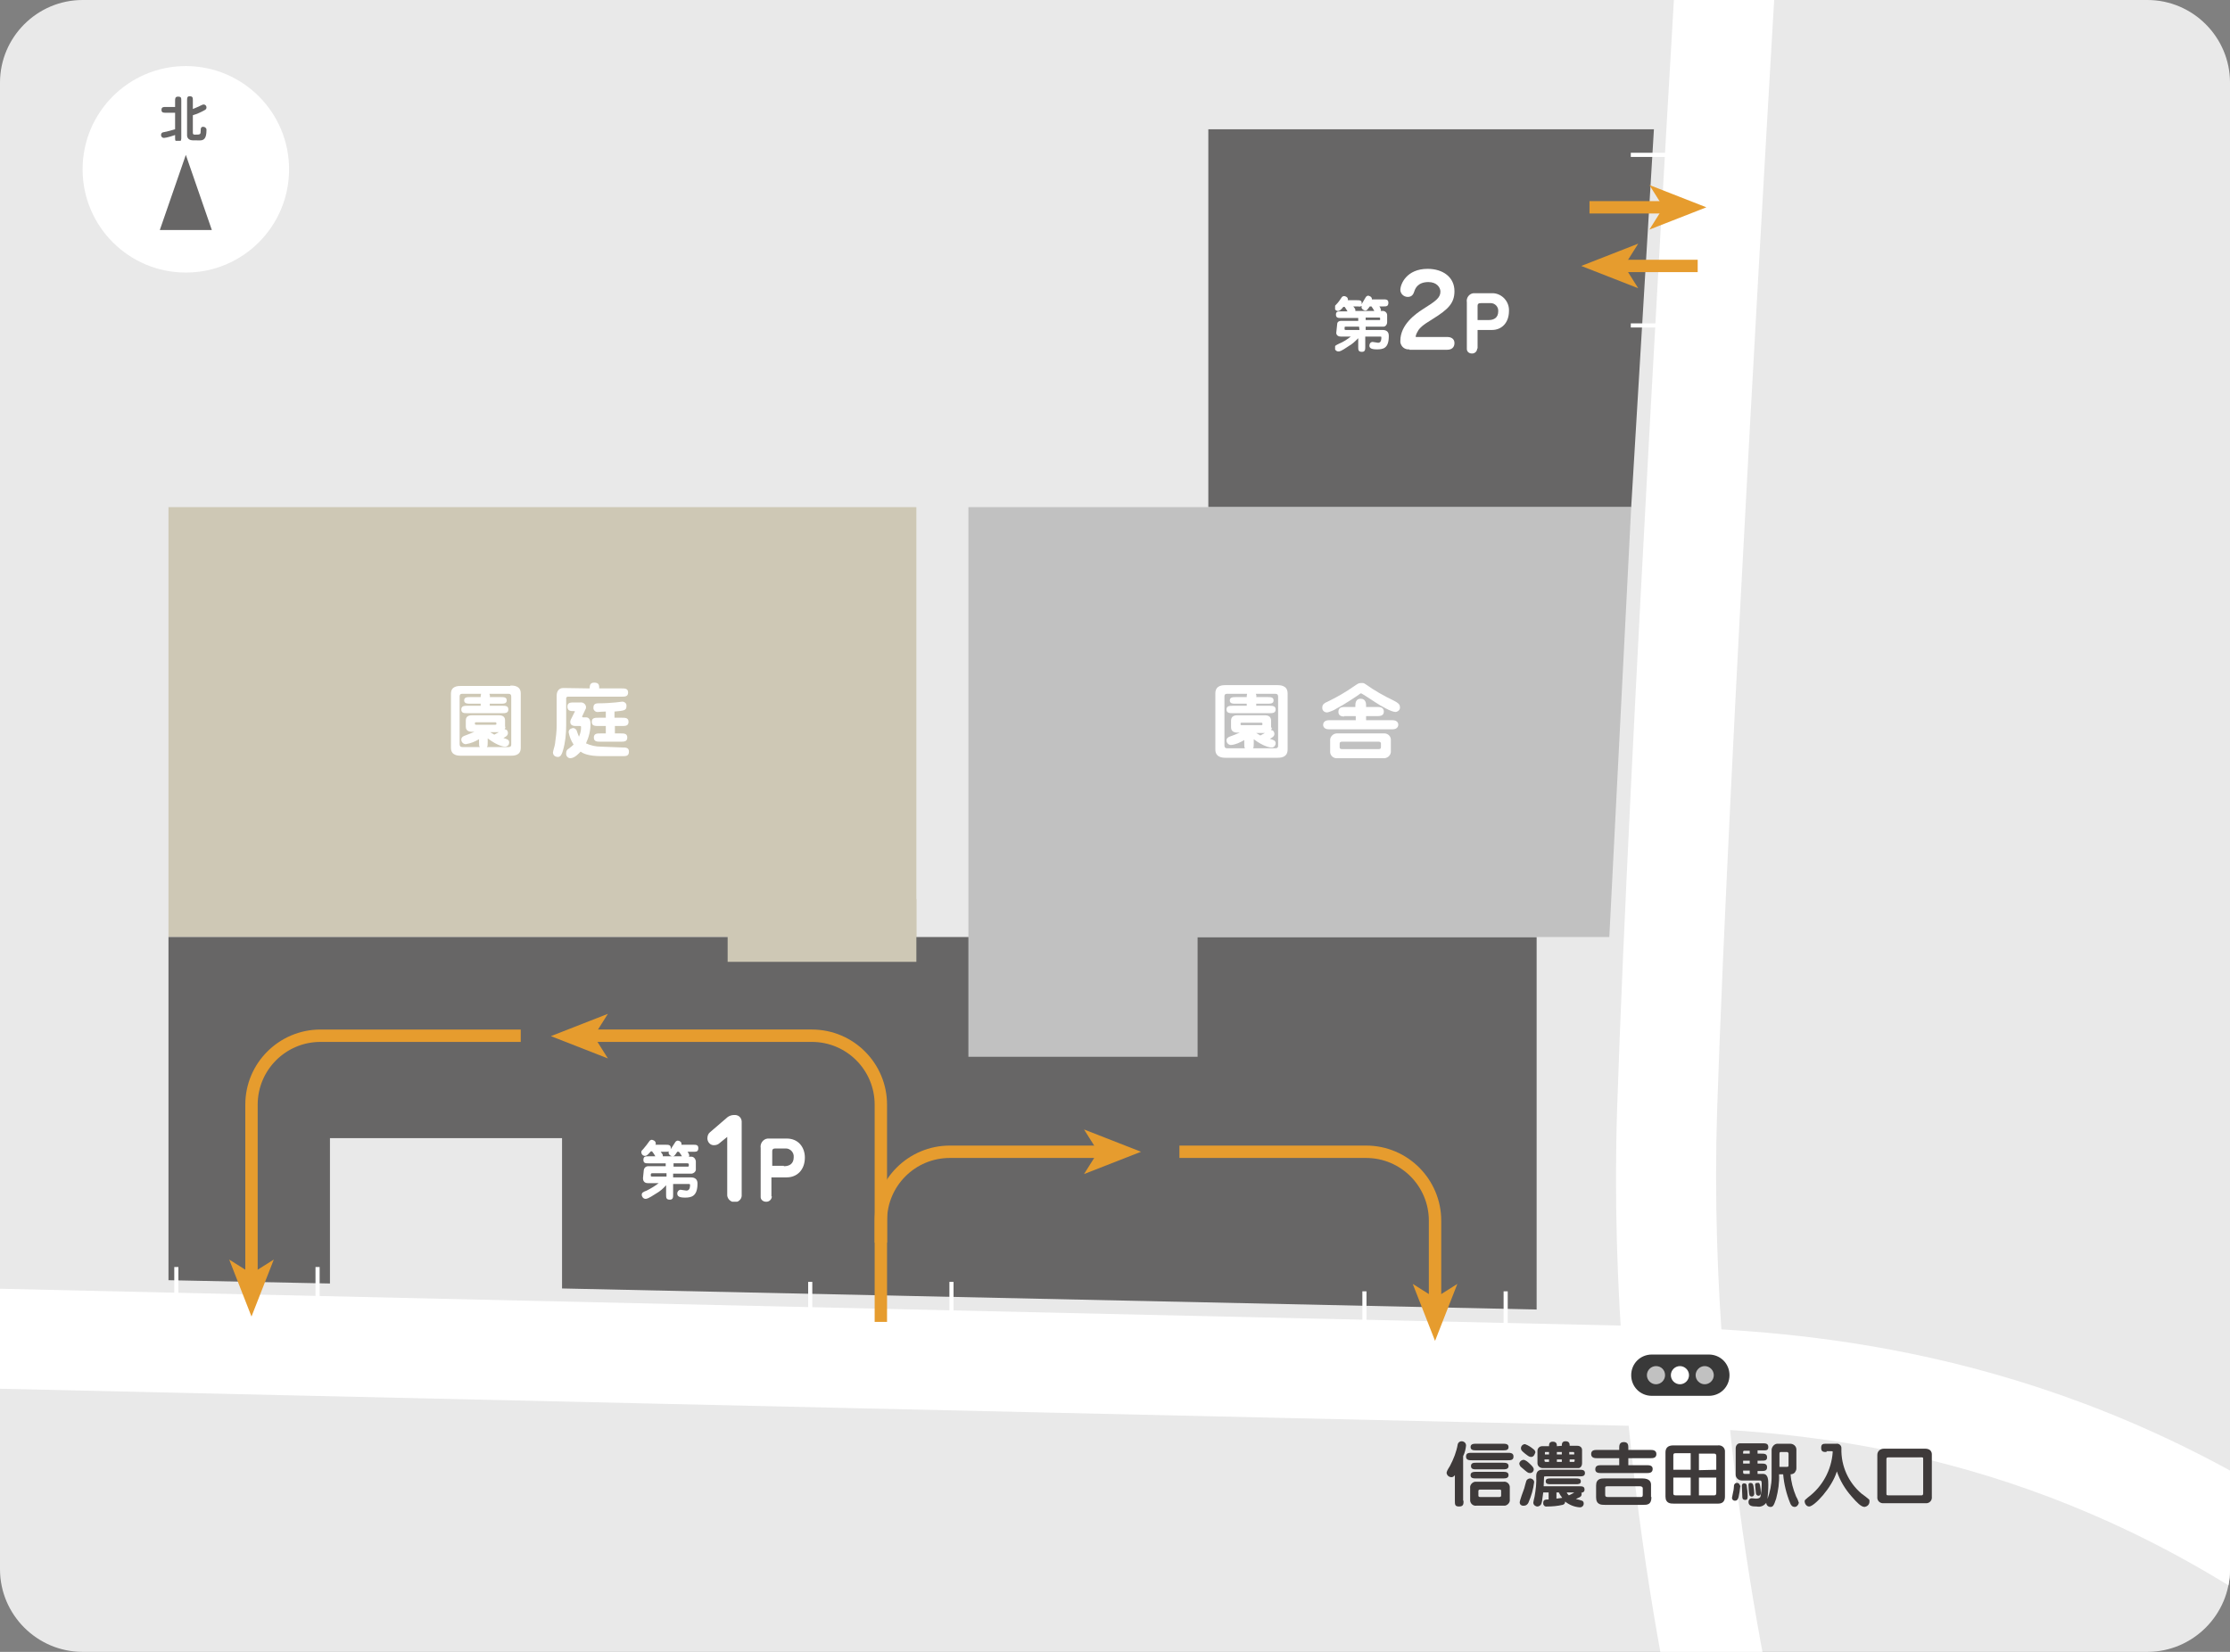 <svg version="1.1" xmlns="http://www.w3.org/2000/svg" xmlns:xlink="http://www.w3.org/1999/xlink" x="0px" y="0px" width="540" height="400" viewBox="0 0 540 400" xml:space="preserve">
<rect x="0" y="0" width="540" height="400" fill="#808080" stroke="none"/>
<style type="text/css">
	.st0{fill:#E9E9E9;}
	.st1{clip-path:url(#SVGID_00000052088153303448722040000003514039379116855689_);fill:#676666;}
	.st2{clip-path:url(#SVGID_00000052088153303448722040000003514039379116855689_);}
	.st3{clip-path:url(#SVGID_00000072252293719299080370000011449660404878427037_);fill:#FFFFFF;}
	.st4{clip-path:url(#SVGID_00000072252293719299080370000011449660404878427037_);fill:#393939;}
	.st5{clip-path:url(#SVGID_00000072252293719299080370000011449660404878427037_);fill:#C1C1C1;}
	.st6{clip-path:url(#SVGID_00000072252293719299080370000011449660404878427037_);fill:#CEC8B5;}
	.st7{clip-path:url(#SVGID_00000101803243440749355830000016896968421351186824_);fill:#676666;}
	.st8{clip-path:url(#SVGID_00000101803243440749355830000016896968421351186824_);fill:#C1C1C1;}
	.st9{clip-path:url(#SVGID_00000071521394105834725570000008054508159857408438_);fill:none;stroke:#FFFFFF;stroke-miterlimit:10;}
	.st10{clip-path:url(#SVGID_00000071521394105834725570000008054508159857408438_);fill:#CEC8B5;}
	.st11{clip-path:url(#SVGID_00000071521394105834725570000008054508159857408438_);fill:#E69C2E;}
	.st12{clip-path:url(#SVGID_00000062163057773022475160000002397901007344889225_);fill:#FFFFFF;}
	.st13{clip-path:url(#SVGID_00000149374902393431283900000010132652329603635845_);fill:#FFFFFF;}
	.st14{clip-path:url(#SVGID_00000069357679860055099900000014573454376279756690_);fill:#FFFFFF;}
	.st15{clip-path:url(#SVGID_00000125583060012247091910000017869245866983879613_);fill:#FFFFFF;}
	.st16{fill:#FFFFFF;}
	.st17{clip-path:url(#SVGID_00000061436189385085634710000009540805920297101735_);fill:#676666;}
	.st18{clip-path:url(#SVGID_00000060715334559783981570000011088250231056995490_);fill:#676666;}
	.st19{clip-path:url(#SVGID_00000042739045425103480500000001309880257067844764_);fill:#3E3A3A;}
</style>
<path id="Path_63" class="st0" d="M20,0h500c11,0,20,9,20,20v360c0,11-9,20-20,20H20c-11,0-20-9-20-20V20C0,9,9,0,20,0z"/>
<g>
	<defs>
		<path id="SVGID_1_" d="M20,0h500c11,0,20,9,20,20v360c0,11-9,20-20,20H20c-11,0-20-9-20-20V20C0,9,9,0,20,0z"/>
	</defs>
	<clipPath id="SVGID_00000122695636249536423190000004292867490200198545_">
		<use xlink:href="#SVGID_1_"  style="overflow:visible;"/>
	</clipPath>
	<path id="Path_39" style="clip-path:url(#SVGID_00000122695636249536423190000004292867490200198545_);fill:#676666;" d="
		M292.6,31.3v91.5H395l5.5-91.5L292.6,31.3z"/>
	<g style="clip-path:url(#SVGID_00000122695636249536423190000004292867490200198545_);">
		<defs>
			<rect id="SVGID_00000154394484900499868220000014491429858024611762_" x="-3.7" y="-2.9" width="560.9" height="441.2"/>
		</defs>
		<clipPath id="SVGID_00000044147992196140491080000000460934228670894245_">
			<use xlink:href="#SVGID_00000154394484900499868220000014491429858024611762_"  style="overflow:visible;"/>
		</clipPath>
		<path id="Path_40" style="clip-path:url(#SVGID_00000044147992196140491080000000460934228670894245_);fill:#FFFFFF;" d="
			M544.1,386.7c-58.6-37.6-111.7-40-140.3-41.2l-3.1-0.1l-404.4-9.2l0.6-24.2l404.8,9.2l3.2,0.1c28.7,1.3,88.3,3.9,152.3,45
			L544.1,386.7z"/>
		<path id="Path_41" style="clip-path:url(#SVGID_00000044147992196140491080000000460934228670894245_);fill:#FFFFFF;" d="
			M410.3,438.3c-0.9-3.3-21.6-81.9-18.7-170.1c2.7-82.4,13.8-269.2,13.9-271l24.2,1.4c-0.1,1.9-11.2,188.3-13.9,270.4
			c-2.7,84.5,17.7,162.3,17.9,163.1L410.3,438.3z"/>
		<path id="Path_42" style="clip-path:url(#SVGID_00000044147992196140491080000000460934228670894245_);fill:#393939;" d="
			M413.8,338H400c-2.8,0-5-2.2-5-5s2.2-5,5-5h13.8c2.8,0,5,2.2,5,5S416.6,338,413.8,338"/>
		<path id="Path_43" style="clip-path:url(#SVGID_00000044147992196140491080000000460934228670894245_);fill:#FFFFFF;" d="M409,333
			c0,1.2-1,2.2-2.2,2.2c-1.2,0-2.2-1-2.2-2.2s1-2.2,2.2-2.2C408,330.8,409,331.8,409,333L409,333"/>
		<path id="Path_44" style="clip-path:url(#SVGID_00000044147992196140491080000000460934228670894245_);fill:#C1C1C1;" d="M415,333
			c0,1.2-1,2.2-2.2,2.2c-1.2,0-2.2-1-2.2-2.2s1-2.2,2.2-2.2C414,330.8,415,331.8,415,333L415,333"/>
		<path id="Path_45" style="clip-path:url(#SVGID_00000044147992196140491080000000460934228670894245_);fill:#C1C1C1;" d="
			M403.2,333c0,1.2-1,2.2-2.2,2.2c-1.2,0-2.2-1-2.2-2.2c0-1.2,1-2.2,2.2-2.2c0,0,0,0,0,0C402.3,330.8,403.2,331.8,403.2,333
			L403.2,333"/>

			<rect id="Rectangle_8" x="40.8" y="122.8" style="clip-path:url(#SVGID_00000044147992196140491080000000460934228670894245_);fill:#CEC8B5;" width="181.1" height="104.1"/>
	</g>
	<g style="clip-path:url(#SVGID_00000122695636249536423190000004292867490200198545_);">
		<defs>
			<rect id="SVGID_00000008835272269510223760000010664449892062664603_" x="-3.7" y="-2.9" width="560.9" height="441.2"/>
		</defs>
		<clipPath id="SVGID_00000036934643059247594430000006029080681792902027_">
			<use xlink:href="#SVGID_00000008835272269510223760000010664449892062664603_"  style="overflow:visible;"/>
		</clipPath>
		<path id="Path_46" style="clip-path:url(#SVGID_00000036934643059247594430000006029080681792902027_);fill:#676666;" d="
			M372.1,226.9H40.8V310l39.1,0.8v-35.2h56.2V312l236,5.1V226.9z"/>
		<path id="Path_47" style="clip-path:url(#SVGID_00000036934643059247594430000006029080681792902027_);fill:#C1C1C1;" d="
			M234.5,122.8v133.1h55.5v-29h99.7l5.3-104.1H234.5z"/>
	</g>
	<g style="clip-path:url(#SVGID_00000122695636249536423190000004292867490200198545_);">
		<defs>
			<rect id="SVGID_00000153700898143560928110000004039194678174584511_" x="-3.7" y="-2.9" width="560.9" height="441.2"/>
		</defs>
		<clipPath id="SVGID_00000181770546112559882000000013334187849986982792_">
			<use xlink:href="#SVGID_00000153700898143560928110000004039194678174584511_"  style="overflow:visible;"/>
		</clipPath>

			<line id="Line_7" style="clip-path:url(#SVGID_00000181770546112559882000000013334187849986982792_);fill:none;stroke:#FFFFFF;stroke-miterlimit:10;" x1="42.7" y1="306.8" x2="42.7" y2="317"/>

			<line id="Line_8" style="clip-path:url(#SVGID_00000181770546112559882000000013334187849986982792_);fill:none;stroke:#FFFFFF;stroke-miterlimit:10;" x1="76.9" y1="306.8" x2="76.9" y2="317"/>

			<line id="Line_9" style="clip-path:url(#SVGID_00000181770546112559882000000013334187849986982792_);fill:none;stroke:#FFFFFF;stroke-miterlimit:10;" x1="196.2" y1="310.4" x2="196.2" y2="320.7"/>

			<line id="Line_10" style="clip-path:url(#SVGID_00000181770546112559882000000013334187849986982792_);fill:none;stroke:#FFFFFF;stroke-miterlimit:10;" x1="230.4" y1="310.4" x2="230.4" y2="320.7"/>

			<line id="Line_11" style="clip-path:url(#SVGID_00000181770546112559882000000013334187849986982792_);fill:none;stroke:#FFFFFF;stroke-miterlimit:10;" x1="330.4" y1="312.7" x2="330.4" y2="323"/>

			<line id="Line_12" style="clip-path:url(#SVGID_00000181770546112559882000000013334187849986982792_);fill:none;stroke:#FFFFFF;stroke-miterlimit:10;" x1="364.6" y1="312.7" x2="364.6" y2="323"/>

			<line id="Line_13" style="clip-path:url(#SVGID_00000181770546112559882000000013334187849986982792_);fill:none;stroke:#FFFFFF;stroke-miterlimit:10;" x1="407.3" y1="37.5" x2="394.9" y2="37.5"/>

			<line id="Line_14" style="clip-path:url(#SVGID_00000181770546112559882000000013334187849986982792_);fill:none;stroke:#FFFFFF;stroke-miterlimit:10;" x1="407.3" y1="78.8" x2="394.9" y2="78.8"/>

			<rect id="Rectangle_11" x="176.2" y="217.7" style="clip-path:url(#SVGID_00000181770546112559882000000013334187849986982792_);fill:#CEC8B5;" width="45.7" height="15.2"/>
		<path id="Path_52" style="clip-path:url(#SVGID_00000181770546112559882000000013334187849986982792_);fill:#E69C2E;" d="
			M347.5,324.7l5.4-13.8l-5.4,3.4l-5.4-3.4L347.5,324.7z"/>
		<path id="Path_53" style="clip-path:url(#SVGID_00000181770546112559882000000013334187849986982792_);fill:#E69C2E;" d="
			M276.3,278.9l-13.8-5.4l3.4,5.4l-3.4,5.4L276.3,278.9z"/>
		<path id="Path_54" style="clip-path:url(#SVGID_00000181770546112559882000000013334187849986982792_);fill:#E69C2E;" d="
			M413.2,50.2l-13.8-5.4l3.4,5.4l-3.4,5.4L413.2,50.2z"/>
		<path id="Path_56" style="clip-path:url(#SVGID_00000181770546112559882000000013334187849986982792_);fill:#E69C2E;" d="
			M214.8,320.1h-3v-24.5c0-10.1,8.2-18.2,18.2-18.2h40.2v3H230c-8.4,0-15.2,6.8-15.2,15.2L214.8,320.1z"/>
		<path id="Path_57" style="clip-path:url(#SVGID_00000181770546112559882000000013334187849986982792_);fill:#E69C2E;" d="
			M133.4,250.9l13.8-5.4l-3.4,5.4l3.4,5.4L133.4,250.9z"/>
		<path id="Path_58" style="clip-path:url(#SVGID_00000181770546112559882000000013334187849986982792_);fill:#E69C2E;" d="
			M214.8,300.9h-3v-33.4c0-8.4-6.8-15.2-15.2-15.2h-57.5v-3h57.5c10.1,0,18.2,8.2,18.2,18.2L214.8,300.9z"/>
		<path id="Path_59" style="clip-path:url(#SVGID_00000181770546112559882000000013334187849986982792_);fill:#E69C2E;" d="
			M60.9,318.8L55.5,305l5.4,3.4l5.4-3.4L60.9,318.8z"/>
		<path id="Path_60" style="clip-path:url(#SVGID_00000181770546112559882000000013334187849986982792_);fill:#E69C2E;" d="
			M62.4,313h-3v-45.5c0-10.1,8.2-18.2,18.2-18.2h48.5v3H77.6c-8.4,0-15.2,6.8-15.2,15.2V313z"/>

			<rect id="Rectangle_12" x="384.9" y="48.7" style="clip-path:url(#SVGID_00000181770546112559882000000013334187849986982792_);fill:#E69C2E;" width="18.5" height="3"/>
		<path id="Path_61" style="clip-path:url(#SVGID_00000181770546112559882000000013334187849986982792_);fill:#E69C2E;" d="M349,316
			h-3v-20.4c0-8.4-6.8-15.2-15.2-15.2h-45.2v-3h45.2c10.1,0,18.2,8.2,18.2,18.2V316z"/>
		<path id="Path_83" style="clip-path:url(#SVGID_00000181770546112559882000000013334187849986982792_);fill:#E69C2E;" d="
			M382.9,64.4l13.8,5.4l-3.4-5.4l3.4-5.4L382.9,64.4z"/>

			<rect id="Rectangle_21" x="392.6" y="62.9" style="clip-path:url(#SVGID_00000181770546112559882000000013334187849986982792_);fill:#E69C2E;" width="18.5" height="3"/>
	</g>
</g>
<g>
	<defs>
		<rect id="SVGID_00000026121516982880055040000011896437345944268934_" x="323.3" y="65" width="42.1" height="20.6"/>
	</defs>
	<clipPath id="SVGID_00000146499374801420243740000017222750119608016029_">
		<use xlink:href="#SVGID_00000026121516982880055040000011896437345944268934_"  style="overflow:visible;"/>
	</clipPath>
	<path id="Path_69" style="clip-path:url(#SVGID_00000146499374801420243740000017222750119608016029_);fill:#FFFFFF;" d="
		M334.7,75.3c0.6-0.1,1.2,0.4,1.2,1c0,0.1,0,0.1,0,0.2V78c0,0.6-0.4,1.1-0.9,1.1c-0.1,0-0.1,0-0.2,0h-4.1v0.8h4.1
		c1.5,0,1.5,1.1,1.5,1.5c0,3-1.4,3.2-2.9,3.2c-1.3,0-1.8-0.3-1.8-0.9c0-0.5,0.3-0.9,0.8-0.9c0.2,0,1.1,0.2,1.3,0.2
		c0.5,0,0.8-0.3,0.8-1.3c0-0.2-0.1-0.2-0.3-0.2h-3.6v2.5c0,0.6,0,1.2-0.8,1.2c-0.9,0-0.9-0.5-0.9-1.2v-2.1c-0.7,0.7-1.4,1.4-2.3,1.9
		c-1.9,1.3-2.2,1.3-2.5,1.3c-0.5,0-0.9-0.4-0.9-0.9c0-0.5,0.3-0.6,1.1-1c1-0.4,1.9-1,2.8-1.7h-2.4c-1,0-1.2-0.7-1.1-1.1l0.2-1.9
		c0-0.5,0.4-0.8,0.9-0.8h4.2v-0.7h-4.2c-0.6,0-1.2,0-1.2-0.8c0-0.8,0.5-0.8,1.2-0.8h1.6c-0.2-0.4-0.5-0.8-0.7-1.1h-0.3
		c-0.6,0.8-1,1-1.3,1c-0.5,0-0.8-0.4-0.9-0.8c0-0.3,0.1-0.4,0.5-0.8c0.5-0.5,0.9-1.1,1.3-1.7c0.1-0.2,0.4-0.3,0.6-0.3
		c0.2,0,0.9,0.2,0.9,0.8c0,0.1,0,0.2-0.1,0.2h2.3c0.7,0,1.3,0,1.1,1c0.4-0.7,0.7-1.2,1-1.7c0.1-0.2,0.4-0.4,0.6-0.4
		c0.1,0,1,0.2,0.9,0.9h2.8c0.6,0,1.2,0,1.2,0.8c0,0.9-0.5,0.9-1.2,0.9H334c0.2,0.2,0.3,0.5,0.4,0.8c0,0.1,0,0.2-0.1,0.3L334.7,75.3z
		 M329.1,79.1h-3.2c-0.2,0-0.3,0-0.3,0.2l0,0.4c0,0.2,0.1,0.2,0.3,0.2h3.3L329.1,79.1z M332.8,75.3c-0.2-0.4-0.5-0.8-0.7-1.1h-0.4
		c-0.6,0.8-0.7,1-1.1,1c-0.2,0-0.9-0.3-0.9-0.8c0-0.1,0-0.2,0.1-0.3c-0.3,0.1-0.6,0.2-0.9,0.1h-1.2c0.5,0.6,0.5,0.7,0.5,0.9
		c0,0.1,0,0.1,0,0.2L332.8,75.3z M330.7,77.5h3.2c0.3,0,0.3,0,0.3-0.2c0-0.4,0-0.4-0.3-0.4h-3.2V77.5z"/>
	<path id="Path_70" style="clip-path:url(#SVGID_00000146499374801420243740000017222750119608016029_);fill:#FFFFFF;" d="
		M341.3,84.6c-1.1,0.1-2-0.6-2.2-1.7c0-0.1,0-0.2,0-0.4c0-3.9,3.7-6.5,5.4-7.6c3.2-2,4.3-2.8,4.3-4.3c0-1-0.9-2.3-2.9-2.3
		c-2.6,0-3.2,1.6-3.4,2.2c-0.2,0.6-0.5,1.4-1.6,1.4c-1,0-1.8-0.8-1.8-1.7c0-1.4,1.5-5.1,6.6-5.1c3.7,0,6.5,2,6.5,5.4
		c0,2.9-1.5,4.4-5.2,6.7c-2.8,1.7-3.1,2.2-3.5,2.7c-0.3,0.5-0.6,1-0.7,1.6c0,0.1,0.1,0.1,0.2,0.1h7.4c0.3,0,1.8,0,1.8,1.5
		c0,0.5-0.2,1.6-1.8,1.6H341.3z"/>
	<path id="Path_71" style="clip-path:url(#SVGID_00000146499374801420243740000017222750119608016029_);fill:#FFFFFF;" d="
		M357.7,84.4c0,0.7-0.6,1.2-1.2,1.2c0,0,0,0-0.1,0c-0.6,0-1.2-0.4-1.2-1.1c0,0,0-0.1,0-0.1V73.2c-0.2-1.1,0.6-2.1,1.6-2.2
		c0.2,0,0.3,0,0.5,0h3.9c2.2-0.1,4.1,1.7,4.2,3.9c0,0.1,0,0.3,0,0.4c0,2.9-1.8,4.6-4.1,4.6h-3.5V84.4z M360.5,77.5
		c1.3,0,2.3-0.6,2.3-2.1c0.1-1.1-0.8-2-1.8-2c-0.1,0-0.2,0-0.3,0h-2c-0.6,0-0.9,0.1-0.9,0.7v3.4H360.5z"/>
</g>
<g>
	<defs>
		<rect id="SVGID_00000150786204126953056720000007070133038015182498_" x="155.3" y="270" width="39.6" height="21"/>
	</defs>
	<clipPath id="SVGID_00000103985193357116984840000003427719648028276914_">
		<use xlink:href="#SVGID_00000150786204126953056720000007070133038015182498_"  style="overflow:visible;"/>
	</clipPath>
	<path id="Path_72" style="clip-path:url(#SVGID_00000103985193357116984840000003427719648028276914_);fill:#FFFFFF;" d="
		M167.2,280.1c0.7-0.1,1.2,0.4,1.3,1.1c0,0.1,0,0.1,0,0.2v1.6c0.1,0.6-0.4,1.1-1,1.2c-0.1,0-0.1,0-0.2,0h-4.3v0.9h4.3
		c1.6,0,1.6,1.2,1.6,1.5c0,3.1-1.5,3.4-3,3.4c-1.4,0-1.9-0.3-1.9-1c0-0.5,0.4-0.9,0.8-0.9c0.3,0,1.1,0.2,1.4,0.2
		c0.6,0,0.9-0.4,0.9-1.4c0-0.2-0.2-0.2-0.3-0.2h-3.8v2.6c0,0.6,0,1.2-0.8,1.2c-0.9,0-0.9-0.5-0.9-1.2V287c-0.7,0.8-1.5,1.5-2.4,2
		c-2,1.3-2.3,1.3-2.6,1.3c-0.5,0-0.9-0.5-0.9-1c0-0.5,0.4-0.7,1.2-1c1-0.5,2-1.1,2.9-1.8h-2.6c-1,0-1.2-0.7-1.2-1.2l0.2-2
		c0.1-0.5,0.4-0.8,0.9-0.9h4.4v-0.7H157c-0.6,0-1.2,0-1.2-0.8c0-0.9,0.5-0.9,1.2-0.9h1.7c-0.2-0.4-0.5-0.8-0.8-1.2h-0.3
		c-0.7,0.8-1,1.1-1.4,1.1c-0.5,0-0.9-0.4-0.9-0.9c0-0.3,0.1-0.4,0.5-0.8c0.5-0.6,1-1.2,1.4-1.8c0.1-0.2,0.4-0.4,0.6-0.4
		c0.2,0,1,0.2,1,0.9c0,0.1,0,0.2-0.1,0.3h2.5c0.7,0,1.4,0,1.2,1.1c0.5-0.7,0.8-1.3,1.1-1.7c0.1-0.2,0.4-0.4,0.6-0.4
		c0.2,0,1.1,0.2,0.9,1h2.9c0.6,0,1.2,0,1.2,0.8c0,0.9-0.5,0.9-1.2,0.9h-1.4c0.2,0.3,0.4,0.6,0.4,0.9c0,0.1,0,0.2-0.1,0.3
		L167.2,280.1z M161.4,284.1H158c-0.2,0-0.3,0-0.4,0.2l0,0.4c0,0.2,0.1,0.2,0.3,0.2h3.5V284.1z M165.2,280.1
		c-0.2-0.4-0.5-0.8-0.8-1.2h-0.4c-0.6,0.9-0.7,1.1-1.2,1.1c-0.2,0-0.9-0.3-0.9-0.9c0-0.1,0-0.2,0.1-0.3c-0.2,0.1-0.4,0.1-0.9,0.1
		H160c0.5,0.7,0.5,0.7,0.5,0.9c0,0.1,0,0.2,0,0.2H165.2z M163.1,282.5h3.3c0.3,0,0.4,0,0.4-0.3c0-0.4,0-0.5-0.4-0.5h-3.3V282.5z"/>
	<path id="Path_73" style="clip-path:url(#SVGID_00000103985193357116984840000003427719648028276914_);fill:#FFFFFF;" d="M174,277
		c-0.3,0.2-0.7,0.3-1,0.3c-0.9,0.1-1.6-0.6-1.7-1.5c0-0.1,0-0.1,0-0.2c0-0.5,0.2-1.1,0.6-1.4l4.3-3.7c0.4-0.3,1-0.5,1.5-0.5
		c1-0.1,1.8,0.5,1.9,1.5c0,0.1,0,0.2,0,0.3v17.5c0.1,0.9-0.6,1.7-1.5,1.8c-0.1,0-0.1,0-0.2,0c-0.9,0-1.7-0.7-1.8-1.6
		c0-0.1,0-0.1,0-0.2v-14L174,277z"/>
	<path id="Path_74" style="clip-path:url(#SVGID_00000103985193357116984840000003427719648028276914_);fill:#FFFFFF;" d="
		M186.9,289.7c0,0.7-0.6,1.3-1.3,1.3c0,0,0,0-0.1,0c-0.7,0-1.3-0.5-1.3-1.1c0,0,0-0.1,0-0.1V278c-0.2-1.1,0.6-2.2,1.7-2.3
		c0.2,0,0.4,0,0.5,0h4.1c2.9,0,4.4,2.2,4.4,4.6c0,3-1.9,4.8-4.4,4.8h-3.7V289.7z M189.8,282.4c1.4,0,2.4-0.6,2.4-2.2
		c0.1-1.1-0.8-2.1-1.9-2.1c-0.1,0-0.2,0-0.3,0h-2.1c-0.6,0-0.9,0.1-0.9,0.7v3.5H189.8z"/>
</g>
<g>
	<defs>
		<rect id="SVGID_00000039136185678692706790000002707755744032735659_" x="109.1" y="165.4" width="43.2" height="18.2"/>
	</defs>
	<clipPath id="SVGID_00000181059561518193114080000011864876870803464076_">
		<use xlink:href="#SVGID_00000039136185678692706790000002707755744032735659_"  style="overflow:visible;"/>
	</clipPath>
	<path id="Path_75" style="clip-path:url(#SVGID_00000181059561518193114080000011864876870803464076_);fill:#FFFFFF;" d="
		M123.6,166c0.7,0,2.5,0,2.5,1.9v13.2c0,1.9-1.7,1.9-2.5,1.9h-11.9c-0.7,0-2.5,0-2.5-1.9V168c0-1.9,1.7-1.9,2.5-1.9H123.6z
		 M122.4,176c0,0.2-0.1,0.4-0.2,0.6c0.5,0,0.8,0.4,0.8,0.9c0,0.6-0.5,0.9-1.1,1.2c0.9,0.3,1.4,0.4,1.4,1.1c0,0.5-0.3,0.9-0.9,1
		c-0.1,0-0.1,0-0.2,0c-0.1,0-1.6-0.1-4.1-2v0.9c0,0.7,0,1-0.2,1.2h5.2c0.7,0,0.7-0.4,0.7-0.7v-11.5c0-0.5-0.2-0.7-0.7-0.7h-4.6
		c0.1,0.2,0.2,0.5,0.1,0.8h2.6c0.8,0,1.5,0,1.5,0.8c0,0.8-0.7,0.8-1.5,0.8h-2.6v0.5h3c0.8,0,1.5,0,1.5,0.9c0,0.9-0.8,0.9-1.5,0.9
		h-8.4c-0.8,0-1.5,0-1.5-0.9c0-0.9,0.8-0.9,1.5-0.9h3.2v-0.5h-2.4c-0.8,0-1.6,0-1.6-0.8c0-0.8,0.7-0.8,1.6-0.8h2.4
		c0-0.3,0-0.5,0.1-0.8H112c-0.7,0-0.7,0.4-0.7,0.7v11.5c0,0.5,0.2,0.7,0.7,0.7h4.2c-0.2-0.2-0.2-0.5-0.2-1.2V179c-1,0.6-2,1-3.2,1.2
		c-0.6,0-1.1-0.5-1.1-1.1c0,0,0,0,0,0c0-0.6,0.5-0.8,0.7-0.9c0.9-0.3,2-0.8,2.5-1h-0.5c-0.4,0-1.6,0-1.6-1.2v-1.6
		c0-1.2,1.2-1.2,1.6-1.2h6.3c0.4,0,1.6,0,1.6,1.2V176z M115.3,174.9c-0.3,0-0.3,0.1-0.3,0.2c0,0.3,0,0.4,0.3,0.4h4.6
		c0.3,0,0.3-0.1,0.3-0.2c0-0.3,0-0.4-0.3-0.4H115.3z M118.7,177.3c0.3,0.2,0.7,0.4,1,0.6c0.4-0.2,0.5-0.3,1.1-0.6H118.7z"/>
	<path id="Path_76" style="clip-path:url(#SVGID_00000181059561518193114080000011864876870803464076_);fill:#FFFFFF;" d="
		M142.8,166.7c0-0.6,0-1.4,1.1-1.4c1.2,0,1.2,0.7,1.2,1.4h5.4c0.8,0,1.6,0,1.6,1s-0.8,1-1.6,1h-13c-0.2,0-0.3,0.1-0.4,0.3
		c0,0,0,0.1,0,0.1v6.5c0,2.1-0.2,4.2-0.8,6.2c-0.2,0.7-0.5,1.5-1.2,1.5c-0.2,0-1.2-0.1-1.2-1.1c0-0.3,0.5-1.8,0.5-2.1
		c0.2-1.5,0.4-2.9,0.4-4.4v-7.2c0-1.9,1.4-1.9,1.6-1.9L142.8,166.7z M150.7,181c0.8,0,1.6,0,1.6,1c0,1.1-0.7,1.1-1.6,1.1h-5.1
		c-3.2,0-4.5-0.7-5-1.1c-0.3,0.3-1.4,1.6-2.5,1.6c-0.6,0-1.1-0.6-1-1.2c0,0,0-0.1,0-0.1c0-0.4,0.2-0.8,0.6-1c0.4-0.3,0.8-0.6,1.2-1
		c-0.6-0.9-1-1.9-1.2-3c0-0.9,1-1,1.1-1c0.3,0,0.6,0.2,0.8,0.5c0.1,0.3,0.5,1.4,0.6,1.6c0.3-0.7,0.5-1.4,0.5-2.2
		c0-0.4,0-0.4-0.4-0.4h-0.9c-0.2,0-1.3,0-1.3-0.9c0-0.2,0-0.4,0.1-0.6l0.9-1.8c0.1-0.1,0.1-0.1,0.1-0.2c0-0.1-0.1-0.1-0.1-0.1
		c-0.9,0-1.7,0-1.7-1.1c0-1,0.8-1,1.6-1h1.5c0.7-0.1,1.3,0.4,1.4,1c0,0.1,0,0.1,0,0.2c0,0.1,0,0.3-0.1,0.4l-0.8,1.7
		c0,0.1-0.1,0.1,0,0.2c0,0.1,0.1,0.1,0.2,0.1h0.7c0.4,0,1.1,0.2,1.1,1.6c0,1.6-0.4,3.2-1.1,4.7c1.1,0.5,2.3,0.8,3.6,0.8L150.7,181z
		 M148.9,173.8h1.7c0.8,0,1.6,0,1.6,1c0,1-0.8,1-1.6,1h-1.7v1.8h1.4c0.8,0,1.6,0,1.6,1c0,1-0.8,1-1.6,1h-4.9c-0.8,0-1.6,0-1.6-1
		c0-1,0.8-1,1.6-1h1.3v-1.8h-1.8c-0.8,0-1.6,0-1.6-1c0-1,0.8-1,1.6-1h1.8v-1.5c-1,0-1.5,0.1-1.8,0.1c-0.6,0.1-1.1-0.3-1.2-0.8
		c0-0.1,0-0.2,0-0.3c0-1,0.8-1,1.5-1c1.5,0,2.7-0.1,3.8-0.2c0.3,0,1.5-0.2,1.7-0.2c0.5,0,1,0.4,1,0.9c0,0.1,0,0.1,0,0.2
		c0,1-0.5,1.1-2.9,1.3V173.8z"/>
</g>
<g>
	<defs>
		<rect id="SVGID_00000040564835954661863630000016446438848368578964_" x="294.4" y="165.4" width="44.6" height="18.2"/>
	</defs>
	<clipPath id="SVGID_00000154384143237471539280000012335923012150814884_">
		<use xlink:href="#SVGID_00000040564835954661863630000016446438848368578964_"  style="overflow:visible;"/>
	</clipPath>
	<path id="Path_77" style="clip-path:url(#SVGID_00000154384143237471539280000012335923012150814884_);fill:#FFFFFF;" d="
		M309.2,165.9c0.7,0,2.6,0,2.6,2v13.6c0,2-1.8,2-2.6,2h-12.3c-0.7,0-2.6,0-2.6-2v-13.6c0-2,1.8-2,2.6-2H309.2z M308,176.2
		c0,0.2-0.1,0.4-0.2,0.6c0.5,0,0.8,0.4,0.8,0.9c0,0.6-0.5,0.9-1.1,1.2c0.9,0.3,1.4,0.4,1.4,1.1c0,0.5-0.4,1-0.9,1
		c-0.1,0-0.1,0-0.2,0c-0.1,0-1.7-0.1-4.2-2v1c0,0.7,0,1-0.2,1.2h5.4c0.7,0,0.7-0.4,0.7-0.7v-11.8c0-0.5-0.2-0.7-0.7-0.7h-4.7
		c0.1,0.2,0.2,0.5,0.1,0.8h2.6c0.9,0,1.6,0,1.6,0.8c0,0.8-0.7,0.8-1.6,0.8h-2.6v0.5h3.1c0.8,0,1.6,0,1.6,0.9c0,0.9-0.8,0.9-1.6,0.9
		h-8.7c-0.8,0-1.6,0-1.6-0.9c0-0.9,0.8-0.9,1.6-0.9h3.3v-0.5h-2.5c-0.9,0-1.6,0-1.6-0.8c0-0.8,0.8-0.8,1.6-0.8h2.5
		c0-0.3,0-0.5,0.1-0.8h-4.8c-0.7,0-0.7,0.4-0.7,0.7v11.8c0,0.5,0.2,0.7,0.7,0.7h4.3c-0.2-0.2-0.2-0.5-0.2-1.2v-0.8
		c-1,0.6-2.1,1.1-3.2,1.2c-0.6,0-1.1-0.5-1.1-1.1c0,0,0,0,0,0c0-0.6,0.5-0.8,0.7-0.9c0.9-0.3,2.1-0.8,2.5-1h-0.5
		c-0.4,0-1.6,0-1.6-1.3v-1.6c0-1.3,1.2-1.3,1.6-1.3h6.5c0.4,0,1.6,0,1.6,1.3V176.2z M300.7,175c-0.3,0-0.3,0.1-0.3,0.2
		c0,0.3,0,0.4,0.3,0.4h4.7c0.3,0,0.3-0.1,0.3-0.2c0-0.3,0-0.4-0.3-0.4H300.7z M304.2,177.5c0.3,0.2,0.7,0.4,1,0.6
		c0.4-0.2,0.5-0.3,1.1-0.6H304.2z"/>
	<path id="Path_78" style="clip-path:url(#SVGID_00000154384143237471539280000012335923012150814884_);fill:#FFFFFF;" d="
		M330.7,165.7c2.1,1.5,4.4,2.8,6.7,3.9c1,0.5,1.6,0.9,1.6,1.6c0.1,0.6-0.4,1.1-1,1.2c0,0-0.1,0-0.1,0c-1,0-3.6-1.5-4.8-2.3
		c-0.5-0.3-3.3-2.2-3.5-2.2c-0.2,0-0.3,0.1-0.4,0.2c-0.8,0.6-4.2,2.8-5.6,3.5c-0.6,0.4-1.4,0.7-2.1,0.9c-0.7,0.1-1.3-0.4-1.3-1
		c0-0.1,0-0.1,0-0.2c0-0.8,0.6-1.1,1.3-1.4c2.3-1.1,4.5-2.4,6.5-3.8c0.9-0.6,1-0.7,1.6-0.7C329.9,165.3,330.3,165.4,330.7,165.7
		 M325.5,173.5c-0.5,0-1.4-0.1-1.4-1.1c0-0.7,0.3-1.2,1.4-1.2h2.7v-0.4c0-1.6,1-1.6,1.3-1.6c1.3,0,1.3,1.3,1.3,1.6v0.4h2.9
		c0.5,0,1.4,0.1,1.4,1.1c0,0.6-0.3,1.1-1.4,1.1h-2.9v1h6.4c1.4,0,1.4,1,1.4,1.1c0,0.2-0.1,1.1-1.4,1.1h-15.4c-1.4,0-1.4-1-1.4-1.1
		c0-0.2,0.1-1.1,1.4-1.1h6.5v-1H325.5z M336.8,181.8c0.1,0.9-0.6,1.7-1.5,1.8c-0.1,0-0.2,0-0.4,0h-11c-0.9,0.1-1.7-0.5-1.8-1.4
		c0-0.1,0-0.2,0-0.3v-2.5c-0.1-0.9,0.6-1.7,1.5-1.8c0.1,0,0.2,0,0.4,0h11c0.9-0.1,1.7,0.5,1.8,1.4c0,0.1,0,0.2,0,0.3V181.8z
		 M334.4,180.1c0-0.5-0.4-0.5-0.6-0.5H325c-0.2,0-0.6,0-0.6,0.5v0.8c0,0.5,0.4,0.5,0.6,0.5h8.8c0.2,0,0.6,0,0.6-0.5L334.4,180.1z"/>
</g>
<circle id="Ellipse_7" class="st16" cx="45" cy="41" r="25"/>
<g>
	<defs>
		<rect id="SVGID_00000003093847786005597080000003890311999645855396_" x="38" y="36.2" width="13.9" height="20"/>
	</defs>
	<clipPath id="SVGID_00000070107212668450436980000000414781618205078431_">
		<use xlink:href="#SVGID_00000003093847786005597080000003890311999645855396_"  style="overflow:visible;"/>
	</clipPath>
	<path id="Path_84" style="clip-path:url(#SVGID_00000070107212668450436980000000414781618205078431_);fill:#676666;" d="M45,37.5
		l-6.3,18.2h12.6L45,37.5z"/>
</g>
<g>
	<defs>
		<rect id="SVGID_00000003067719117580324630000010943477975000963006_" x="39" y="23.3" width="11.1" height="10.8"/>
	</defs>
	<clipPath id="SVGID_00000024709825215430285400000009321173218826410659_">
		<use xlink:href="#SVGID_00000003067719117580324630000010943477975000963006_"  style="overflow:visible;"/>
	</clipPath>
	<path id="Path_85" style="clip-path:url(#SVGID_00000024709825215430285400000009321173218826410659_);fill:#676666;" d="
		M42.4,27.3h-2.3c-0.5,0-1,0-1-0.7s0.5-0.7,1-0.7h2.3v-1.5c0-0.5,0-1,0.7-1c0.8,0,0.8,0.3,0.8,1v8.9c0,0.5,0,1-0.7,1
		c-0.8,0-0.8-0.3-0.8-1v-0.6c-0.9,0.3-1.8,0.6-2.7,0.7c-0.4,0-0.7-0.3-0.7-0.7c0,0,0,0,0,0c0-0.6,0.5-0.7,0.7-0.7
		c0.9-0.2,1.8-0.4,2.7-0.7V27.3z M46.7,32.1c0,0.4,0.1,0.5,0.5,0.5c1.3,0,1.4,0,1.4-1c0-0.4,0-0.9,0.6-0.9c0.4,0,0.8,0.3,0.8,0.7
		c0,0,0,0.1,0,0.1c0,2-0.6,2.5-1.6,2.5c-2,0-2.1,0-2.5-0.2c-0.4-0.2-0.6-0.6-0.6-1v-8.5c0-0.5,0-1,0.6-1c0.8,0,0.8,0.4,0.8,1v2.1
		c0.4-0.2,1.5-0.6,1.8-0.8c0.6-0.3,0.7-0.3,0.8-0.3c0.4,0,0.7,0.3,0.7,0.7c0,0,0,0,0,0c0,0.3-0.1,0.5-0.5,0.7
		c-0.9,0.5-1.8,0.9-2.8,1.2V32.1z"/>
</g>
<g>
	<defs>
		<rect id="SVGID_00000083780255673506443710000005717971750144831675_" x="350.3" y="348.9" width="117.6" height="16.1"/>
	</defs>
	<clipPath id="SVGID_00000169537177350615621890000003083334512924179634_">
		<use xlink:href="#SVGID_00000083780255673506443710000005717971750144831675_"  style="overflow:visible;"/>
	</clipPath>
	<path id="Path_288" style="clip-path:url(#SVGID_00000169537177350615621890000003083334512924179634_);fill:#3E3A3A;" d="
		M354.4,363.4c0,0.8,0,1.4-1.1,1.4c-1,0-1-0.5-1-1.4v-6.2c-0.2,0.3-0.5,0.5-0.8,0.5c-0.6,0-1.1-0.4-1.2-1c0-0.3,0.1-0.6,0.8-1.7
		c0.9-1.7,1.6-3.5,1.9-5.3c0.1-0.4,0.5-0.7,0.9-0.7c0.6,0,1.1,0.4,1.1,1c0,0,0,0.1,0,0.1c-0.1,0.9-0.3,1.7-0.7,2.5V363.4z
		 M365.1,351.8c0.6,0,1.4,0,1.4,0.9c0,0.9-0.7,0.9-1.4,0.9h-8.7c-0.6,0-1.4,0-1.4-0.9c0-0.9,0.7-0.9,1.4-0.9H365.1z M364.1,358.8
		c0.7-0.1,1.4,0.4,1.5,1.2c0,0.1,0,0.2,0,0.3v2.8c0.1,0.7-0.5,1.4-1.2,1.5c-0.1,0-0.2,0-0.3,0h-6.6c-0.7,0.1-1.4-0.4-1.5-1.2
		c0-0.1,0-0.2,0-0.3v-2.8c-0.1-0.7,0.5-1.4,1.2-1.5c0.1,0,0.2,0,0.3,0H364.1z M363.9,356.4c0.6,0,1.4,0,1.4,0.8s-0.8,0.8-1.4,0.8
		h-6.4c-0.7,0-1.4,0-1.4-0.8c0-0.8,0.8-0.8,1.4-0.8H363.9z M363.9,349.6c0.6,0,1.4,0,1.4,0.8c0,0.8-0.7,0.8-1.4,0.8h-6.4
		c-0.6,0-1.4,0-1.4-0.8c0-0.8,0.8-0.8,1.4-0.8H363.9z M363.9,354.2c0.6,0,1.4,0,1.4,0.8c0,0.8-0.8,0.8-1.4,0.8h-6.4
		c-0.6,0-1.3,0-1.3-0.8s0.7-0.8,1.3-0.8H363.9z M358.4,360.7c-0.2,0-0.4,0.1-0.4,0.3v1.2c0,0.2,0.2,0.3,0.4,0.3h4.7
		c0.2,0,0.4-0.1,0.4-0.3V361c0-0.3-0.2-0.3-0.4-0.3H358.4z"/>
	<path id="Path_289" style="clip-path:url(#SVGID_00000169537177350615621890000003083334512924179634_);fill:#3E3A3A;" d="
		M370.5,356.7c-0.5,0-0.6-0.1-2.1-1.4c-0.3-0.2-0.4-0.5-0.5-0.8c0-0.5,0.4-0.9,0.9-1c0,0,0.1,0,0.1,0c0.5,0,1.1,0.5,1.8,1.2
		c0.3,0.3,0.7,0.7,0.7,1.1C371.4,356.3,371,356.7,370.5,356.7 M368,363.8c0-0.4,0.9-2.9,1.1-3.4c0.1-0.3,0.4-1.6,0.5-1.8
		c0.1-0.3,0.5-0.6,0.9-0.6c0.5,0,1,0.4,1,0.9c0,0,0,0,0,0c-0.2,1.7-0.7,3.4-1.4,5c-0.2,0.4-0.6,0.7-1,0.7
		C368.7,364.7,368,364.5,368,363.8 M370.8,352.8c-0.5,0-0.7-0.2-1.5-0.8c-0.7-0.6-1-0.8-1-1.3c0-0.5,0.4-1,1-1
		c0.8,0.3,1.4,0.7,2,1.2c0.3,0.2,0.5,0.5,0.5,0.8C371.7,351.9,371.5,352.8,370.8,352.8 M381.6,363c0.5,0.1,1,0.2,1.5,0.4
		c0.3,0.1,0.4,0.4,0.4,0.7c0,0.5-0.4,0.9-0.9,0.9c0,0,0,0-0.1,0c-1.3-0.1-2.5-0.6-3.5-1.4c0,0.4-0.2,0.7-0.6,0.8
		c-1.3,0.3-2.6,0.4-3.8,0.4c-0.5,0.1-0.9-0.3-0.9-0.7c0-0.1,0-0.1,0-0.2c0-0.8,0.6-0.8,1.3-0.8v-1.7h-1.3c-0.3,2.3-0.3,2.5-0.6,3
		c-0.2,0.2-0.5,0.4-0.8,0.4c-0.5,0-1-0.4-1-0.9c0,0,0,0,0-0.1c0-0.2,0.2-0.9,0.3-1.4c0.3-1.7,0.5-3.3,0.4-5c0-0.4,0.1-1.5,1.4-1.5h9
		c0.7,0,1.4,0,1.4,0.8c0,0.8-0.7,0.8-1.4,0.8h-8.1c-0.3,0-0.3,0-0.4,0.1c0,0.1-0.1,2-0.1,2.3h8.6c0.7,0,1.3,0,1.3,0.8
		c0,0.7-0.6,0.7-0.8,0.8c0.1,0.1,0.1,0.2,0.1,0.3c0,0.5-0.3,0.7-0.8,0.9L381.6,363z M378.2,350.1c0-0.4,0-1.1,0.9-1.1
		c1,0,1,0.7,1,1.1h1.9c0.6,0,1.1,0.4,1.1,1c0,0,0,0,0,0.1v3.1c0,1-0.7,1.2-0.8,1.2h-8.7c-0.7,0-1.3-0.5-1.3-1.2c0,0,0-0.1,0-0.1
		v-2.9c0-0.6,0.5-1.1,1.1-1.1c0,0,0.1,0,0.1,0h1.6c0-0.4,0-1.1,0.9-1.1c1,0,1,0.7,1,1.1L378.2,350.1z M375.1,352.2v-0.6h-0.8
		c-0.2,0-0.2,0-0.2,0.2v0.4H375.1z M374,353.4c0,0.5,0,0.6,0.4,0.6h0.7v-0.6H374z M381.5,358c0.7,0,1.3,0,1.3,0.7s-0.6,0.7-1.3,0.7
		h-5.9c-0.7,0-1.3,0-1.3-0.7s0.6-0.7,1.3-0.7H381.5z M376.9,361.4v1.5c0.2,0,1.2-0.2,1.4-0.2c-0.3-0.4-0.6-0.8-0.8-1.3L376.9,361.4z
		 M378.2,351.6H377v0.6h1.2L378.2,351.6z M377,354h1.2v-0.6H377V354z M381.2,361.4h-1.8c0.1,0.3,0.3,0.5,0.5,0.7
		C380.3,361.9,380.8,361.7,381.2,361.4 M381.2,352.2v-0.4c0-0.2-0.2-0.2-0.3-0.2h-0.9v0.6H381.2z M380.1,353.4v0.6h1
		c0.1,0,0.2-0.1,0.2-0.3v-0.3H380.1z"/>
	<path id="Path_290" style="clip-path:url(#SVGID_00000169537177350615621890000003083334512924179634_);fill:#3E3A3A;" d="
		M392.1,354.8v-1.7h-5.4c-0.4,0-1.4,0-1.4-1c0-1,0.9-1,1.4-1h5.4v-0.5c0-0.5,0-1.4,1.1-1.4c1.1,0,1.1,0.8,1.1,1.4v0.5h5.4
		c0.4,0,1.4,0,1.4,1c0,1-0.9,1-1.4,1h-5.4v1.7h4.5c0.5,0,1.4,0,1.4,0.9c0,1-0.9,1-1.4,1h-11.1c-0.5,0-1.4,0-1.4-0.9c0-1,0.9-1,1.4-1
		L392.1,354.8z M399.9,362.5c0,1.9-1,1.9-2.1,1.9h-9.2c-0.8,0-2.1,0-2.1-1.8v-2.9c0-1.7,1.3-1.7,2-1.7h9.2c1.8,0,2.1,0.9,2.1,1.5
		V362.5z M397.8,360.4c0-0.4-0.4-0.5-0.7-0.5h-7.9c-0.5,0-0.5,0.2-0.5,0.4v1.7c0,0.5,0.4,0.5,0.6,0.5h8c0.4,0,0.5-0.1,0.5-0.6
		L397.8,360.4z"/>
	<path id="Path_291" style="clip-path:url(#SVGID_00000169537177350615621890000003083334512924179634_);fill:#3E3A3A;" d="M416,350
		c0.8-0.1,1.6,0.4,1.7,1.3c0,0.1,0,0.2,0,0.4v10.7c0,0.8-0.3,1.7-1.6,1.7h-10.8c-0.7,0-2,0-2-1.7v-10.7c0-1,0.5-1.7,1.9-1.7H416z
		 M409.4,355.9v-4h-3.7c-0.5,0-0.5,0.3-0.5,0.6v3.4H409.4z M405.2,357.8v3.8c0,0.5,0.3,0.5,0.7,0.5h3.5v-4.3H405.2z M415.6,355.9
		v-3.3c0-0.2,0-0.6-0.5-0.6h-3.7v4L415.6,355.9z M411.4,357.8v4.3h3.7c0.4,0,0.5-0.2,0.5-0.7v-3.6H411.4z"/>
	<path id="Path_292" style="clip-path:url(#SVGID_00000169537177350615621890000003083334512924179634_);fill:#3E3A3A;" d="
		M421.4,360c-0.1,0.9-0.2,1.7-0.4,2.5c-0.1,0.3-0.2,0.9-0.9,0.9c-0.4,0-0.7-0.3-0.7-0.7c0,0,0,0,0,0c0-0.2,0.3-1.3,0.3-1.5
		c0.1-0.2,0.2-1.4,0.2-1.6c0.1-0.2,0.2-0.4,0.5-0.5c0.4-0.1,0.8,0.1,0.9,0.5C421.5,359.9,421.5,359.9,421.4,360 M425.6,352h0.9
		c0.7,0,1.4,0,1.4,0.9c0,0.8-0.6,0.8-1.4,0.8h-0.9v0.7h0.9c0.7,0,1.4,0,1.4,0.9c0,0.9-0.7,0.9-1.4,0.9h-0.9v0.7h1.3
		c1.3,0,1.3,1.5,1.3,2.7c0,1.2-0.1,2.3-0.2,3.4c0.6-1.7,1-3.5,1-5.3V351c0.1-0.8,0.8-1.5,1.6-1.4c0,0,0,0,0,0h2.9
		c0.8,0,1.5,0.6,1.5,1.4c0,0,0,0,0,0v4.6c0,0.4-0.2,0.7-0.4,1c-0.3,0.3-0.7,0.4-1,0.4c0.1,1.8,0.6,3.6,1.3,5.3
		c0.3,0.5,0.5,1,0.7,1.6c-0.1,0.5-0.5,1-1,1c-0.6,0-0.9-0.4-1.1-0.9c-0.9-2.2-1.5-4.6-1.7-7h-1c0.1,2-0.2,4-0.7,5.9
		c-0.6,1.8-0.8,2-1.4,2c-0.5,0-1-0.4-1-1c-0.5,0.7-1.4,1.1-2.3,0.9c-1.1,0-2-0.1-2-1.1c0-0.5,0.3-0.9,0.8-0.9c0,0,0,0,0,0
		c0.1,0,0.8,0.1,1,0.1c0.7,0,1-0.2,1.1-0.5c0.2-1,0.3-2,0.3-3c0-0.6,0-0.9-0.5-0.9h-4.3c-0.8,0-1.5-0.6-1.5-1.4c0-0.1,0-0.1,0-0.2
		v-6.2c0-0.6,0.4-1.2,1-1.2c0,0,0,0,0,0h5.5c0.7,0,1.4,0,1.4,0.9s-0.6,0.8-1.4,0.8h-1.2L425.6,352z M423,360
		c0.1,0.7,0.2,1.4,0.2,2.1c0,0.7,0,1.1-0.6,1.1c-0.7,0-0.7-0.5-0.7-0.9c0-0.4-0.1-2.4-0.1-2.5c0-0.3,0.1-0.5,0.4-0.6
		c0,0,0.1,0,0.1,0C422.7,359.2,423,359.3,423,360 M423.7,351.3h-1.2c-0.3,0-0.4,0-0.4,0.4v0.3h1.6L423.7,351.3z M423.7,353.7h-1.6
		v0.7h1.6V353.7z M423.7,356.1h-1.6v0.4c0,0.3,0.1,0.4,0.4,0.4h1.2L423.7,356.1z M424.6,359.8c0.1,0.6,0.2,1.2,0.2,1.8
		c0,0.7-0.4,0.8-0.6,0.8c-0.3,0-0.6-0.2-0.6-0.5c0,0,0,0,0,0c-0.1-0.2-0.2-2-0.2-2.3c0-0.3,0.1-0.5,0.4-0.5c0,0,0.1,0,0.1,0
		C424.3,359.1,424.5,359.3,424.6,359.8 M426.2,359.7c0.1,0.6,0.2,1.2,0.2,1.8c0,0.5-0.3,0.7-0.6,0.7c-0.3,0-0.6-0.3-0.6-0.6
		c0-0.1-0.2-1.9-0.2-2c0-0.3,0.1-0.5,0.4-0.5c0,0,0.1,0,0.1,0C425.9,359,426.1,359.1,426.2,359.7 M430.9,355.2h1.8
		c0.4,0,0.4-0.1,0.4-0.5V352c0-0.2-0.1-0.3-0.3-0.4c0,0-0.1,0-0.1,0h-1.4c-0.2,0-0.4,0-0.4,0.4V355.2z"/>
	<path id="Path_293" style="clip-path:url(#SVGID_00000169537177350615621890000003083334512924179634_);fill:#3E3A3A;" d="
		M442.3,351.6c-0.7,0-1.3,0-1.3-1c0-1,0.5-1,1.3-1h2.4c0.6-0.1,1.2,0.4,1.2,1c0,0.1,0,0.1,0,0.2c-0.1,4.2,1.7,8.2,4.9,10.9
		c0.6,0.4,1.2,0.9,1.8,1.4c0.1,0.1,0.1,0.3,0.1,0.5c0,0.7-0.5,1.2-1.2,1.3c-0.8,0-1.8-1-3.1-2.5c-1.6-1.8-2.8-3.8-3.6-6.1
		c-1.2,4-5.5,8.5-6.7,8.5c-0.8,0-1.1-0.9-1.1-1.2c0-0.4,0.1-0.4,0.8-1c3.5-2.6,5.7-6.6,6-11c0-0.2-0.1-0.2-0.4-0.2H442.3z"/>
	<path id="Path_294" style="clip-path:url(#SVGID_00000169537177350615621890000003083334512924179634_);fill:#3E3A3A;" d="
		M466.2,350.8c0.2,0,1.6,0,1.6,1.4v10.2c0.1,0.8-0.4,1.5-1.2,1.6c-0.1,0-0.2,0-0.3,0h-10.1c-0.8,0.1-1.5-0.4-1.6-1.2
		c0-0.1,0-0.3,0-0.4v-10.1c0-0.9,0.7-1.5,1.6-1.5H466.2z M457.2,352.9c-0.4,0-0.4,0.3-0.4,0.5v8.2c0,0.4,0,0.5,0.5,0.5h8
		c0.4,0,0.4-0.3,0.4-0.6v-8.1c0-0.4,0-0.5-0.4-0.5H457.2z"/>
</g>
</svg>
